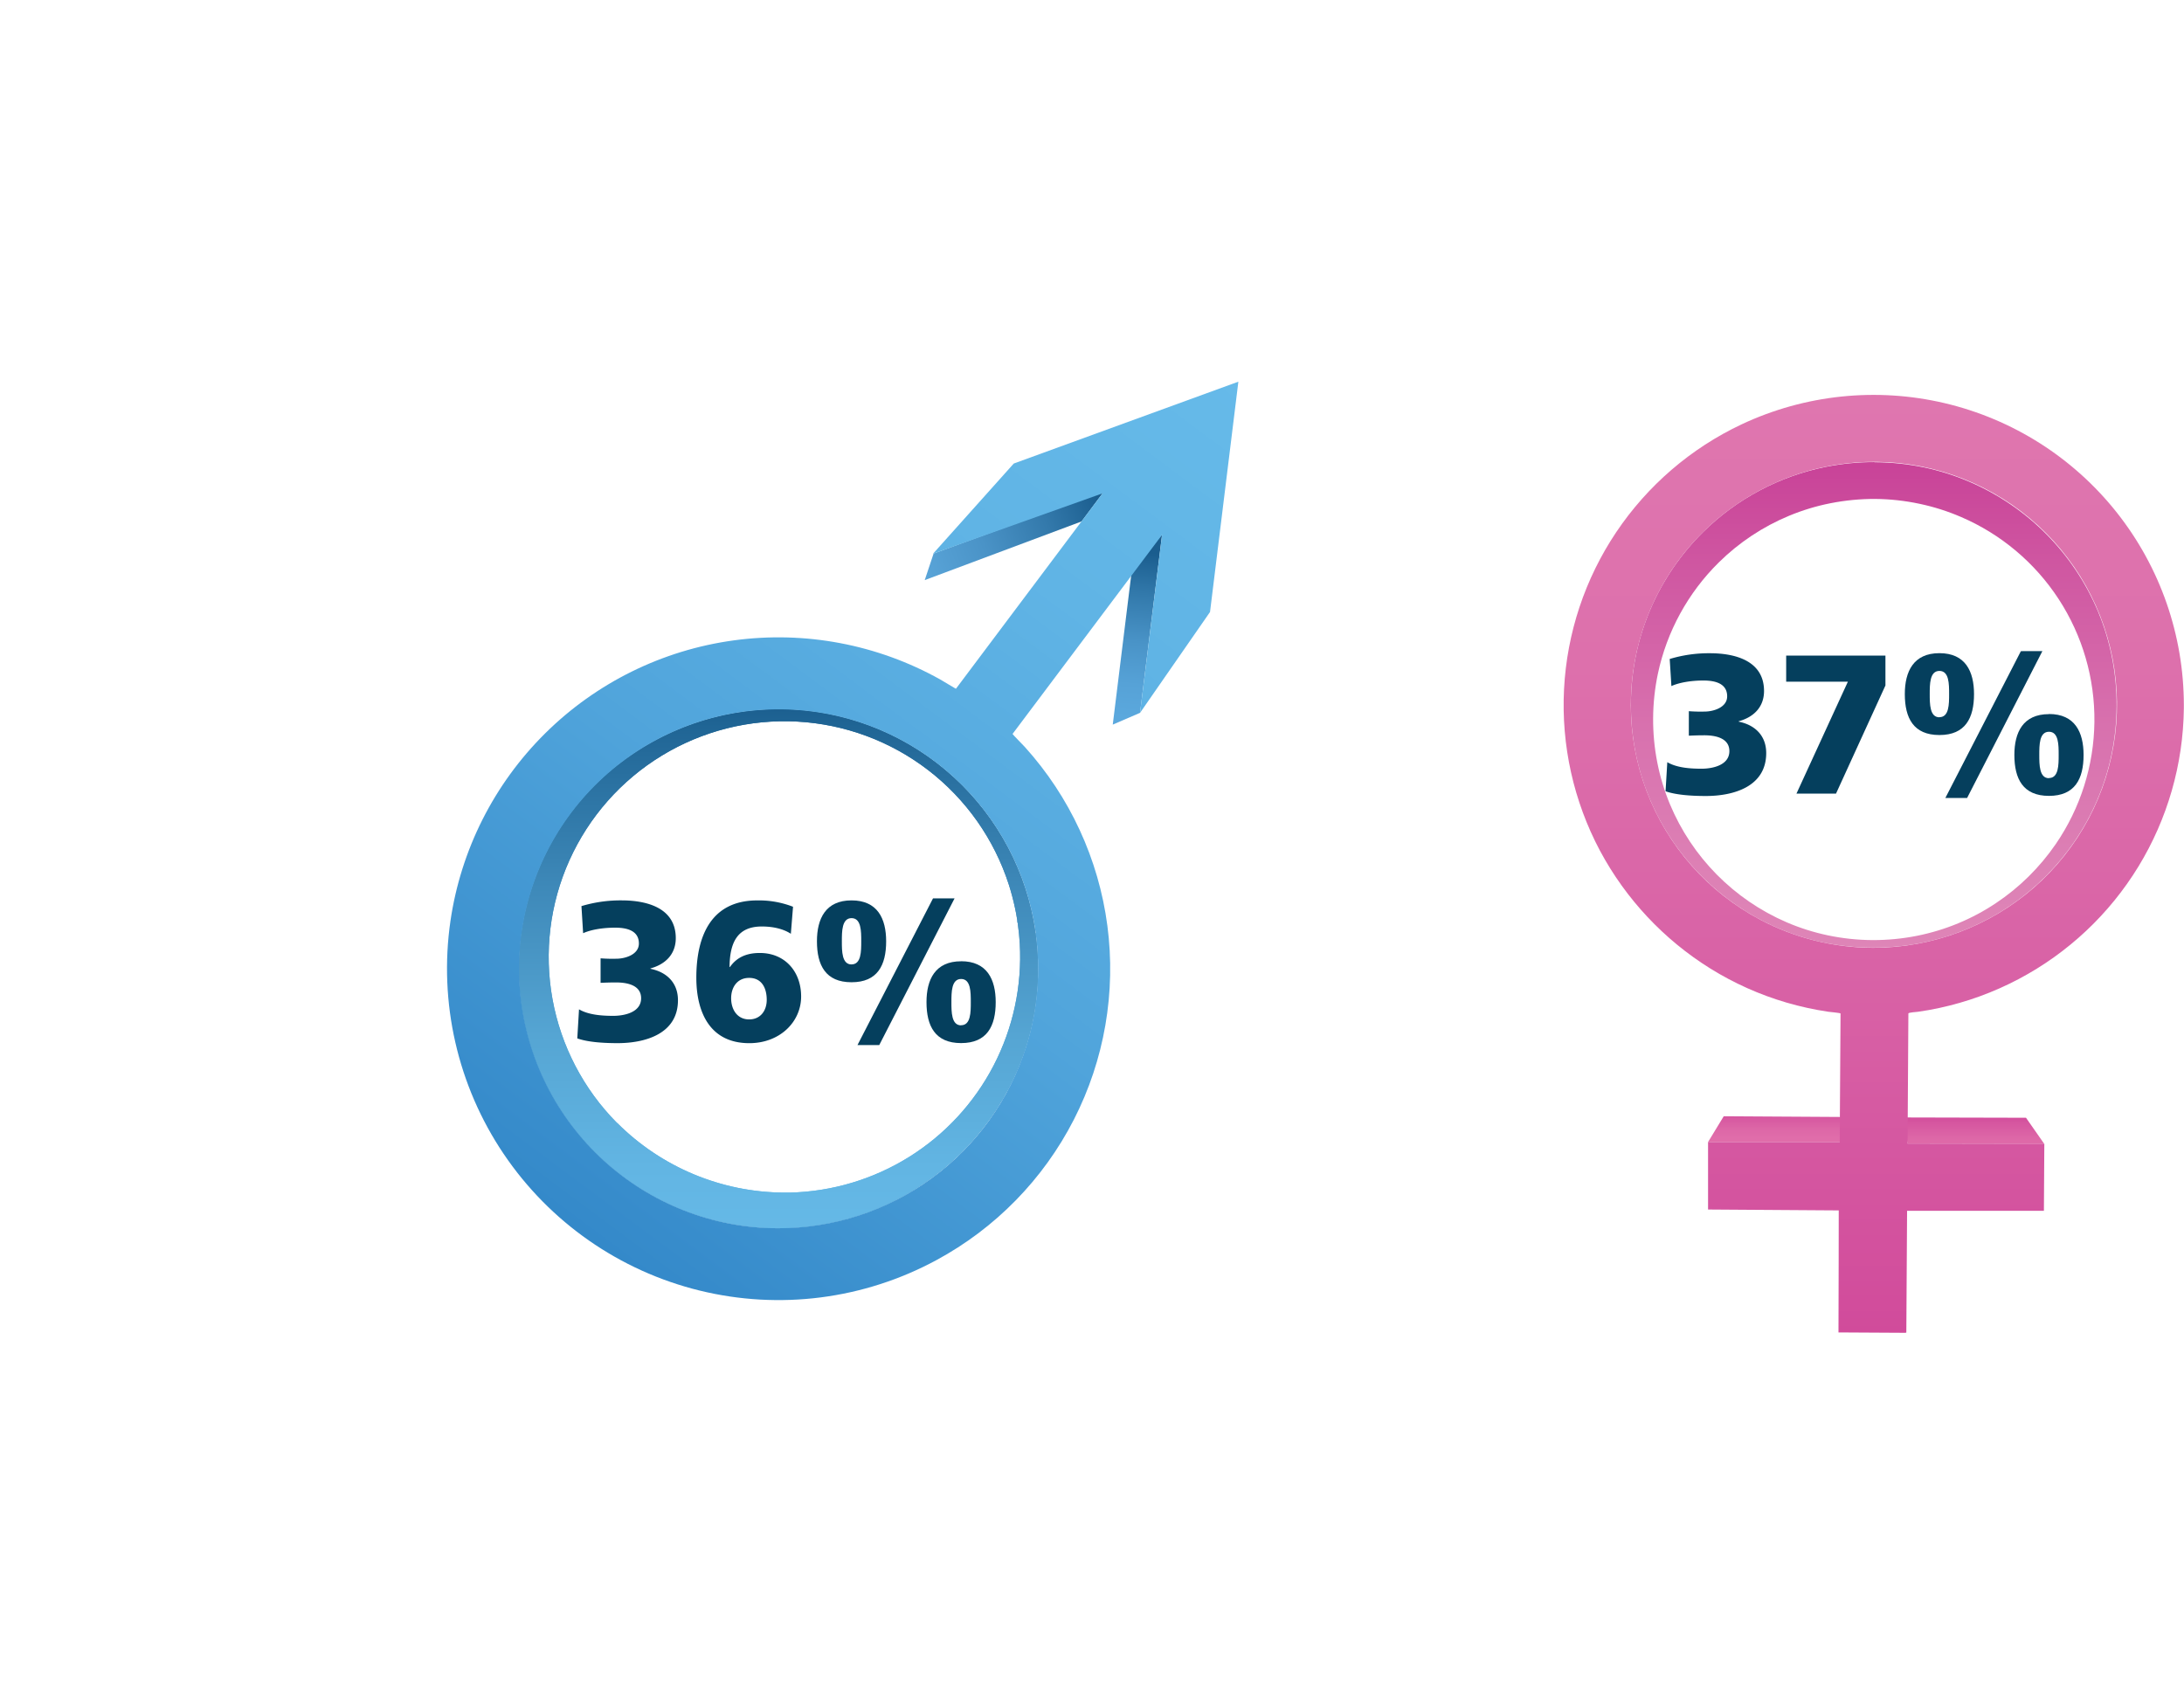 <?xml version="1.0" encoding="UTF-8"?> <svg xmlns="http://www.w3.org/2000/svg" xmlns:xlink="http://www.w3.org/1999/xlink" id="Layer_1" data-name="Layer 1" width="1262.29" height="973.94" viewBox="0 0 1262.29 973.94"><defs><style>.cls-1{fill:none;}.cls-2{clip-path:url(#clip-path);}.cls-3{fill:url(#linear-gradient);}.cls-4{clip-path:url(#clip-path-2);}.cls-5{fill:url(#linear-gradient-2);}.cls-6{clip-path:url(#clip-path-3);}.cls-7{fill:url(#linear-gradient-3);}.cls-8{clip-path:url(#clip-path-4);}.cls-9{clip-path:url(#clip-path-5);}.cls-10{fill:url(#linear-gradient-5);}.cls-11{fill:#053f5d;}.cls-12{clip-path:url(#clip-path-6);}.cls-13{fill:url(#linear-gradient-6);}.cls-14{clip-path:url(#clip-path-7);}.cls-15{fill:url(#linear-gradient-7);}.cls-16{clip-path:url(#clip-path-8);}.cls-17{fill:url(#linear-gradient-8);}.cls-18{clip-path:url(#clip-path-9);}.cls-19{fill:url(#linear-gradient-9);}</style><clipPath id="clip-path" transform="translate(252.43 216.55)"><path class="cls-1" d="M402.13,109.86s-10,80.64-11.42,92.44h0l15.77-6.81s11.35-91.77,12.72-102.89c-5.19,5-17.07,17.25-17.07,17.25"></path></clipPath><linearGradient id="linear-gradient" x1="482.86" y1="337.86" x2="490" y2="337.86" gradientTransform="matrix(-13.42, 0, 0, 13.42, 6929.81, -4386.6)" gradientUnits="userSpaceOnUse"><stop offset="0" stop-color="#1a5d8e"></stop><stop offset="0.25" stop-color="#3279ab"></stop><stop offset="0.54" stop-color="#4993c7"></stop><stop offset="0.8" stop-color="#56a2d7"></stop><stop offset="1" stop-color="#5ba8dd"></stop></linearGradient><clipPath id="clip-path-2" transform="translate(252.43 216.55)"><path class="cls-1" d="M385.45,67.54l-98.29,35.87s-4.05,12-5.12,15.36h0l90.65-33.92s8.67-11.59,13-17.4Z"></path></clipPath><linearGradient id="linear-gradient-2" x1="498" y1="339.21" x2="505.14" y2="339.21" gradientTransform="matrix(-18.77, 0, 0, 18.77, 9735.02, -6274.46)" gradientUnits="userSpaceOnUse"><stop offset="0" stop-color="#1a5d8e"></stop><stop offset="0.25" stop-color="#3379ab"></stop><stop offset="0.54" stop-color="#4a93c7"></stop><stop offset="0.8" stop-color="#58a3d7"></stop><stop offset="1" stop-color="#5da9dd"></stop></linearGradient><clipPath id="clip-path-3" transform="translate(252.43 216.55)"><path class="cls-1" d="M104.21,432.56A136.26,136.26,0,1,1,330.61,294.7q2.1,6.56,3.54,13.31c.51,2.38,1,4.76,1.34,7.16.14,1-.08,2,.8,2.45l-.47-.23q.82,5.79,1.16,11.61a136.32,136.32,0,0,1-133,143.81c-1,0-2.07,0-3.1,0a137.29,137.29,0,0,1-96.62-40.29m-.33-206.46A150.07,150.07,0,0,0,264.54,477.65a151.49,151.49,0,0,0,71.77-77.25,149,149,0,0,0,11.24-54q.12-7.17-.43-14.31-.28-3.78-.76-7.53c-.13-1,.12-2.11-.84-2.57l-7-3.31,7.49,3.55A150.1,150.1,0,0,0,205.87,193.56q-4-.23-8-.22a151.14,151.14,0,0,0-94,32.76"></path></clipPath><linearGradient id="linear-gradient-3" x1="490.59" y1="343.44" x2="497.73" y2="343.44" gradientTransform="matrix(0, 46.05, 46.05, 0, -15367.44, -22186.88)" gradientUnits="userSpaceOnUse"><stop offset="0" stop-color="#1a5d8e"></stop><stop offset="0.04" stop-color="#1f6494"></stop><stop offset="0.33" stop-color="#3e89b9"></stop><stop offset="0.59" stop-color="#55a5d3"></stop><stop offset="0.82" stop-color="#62b5e3"></stop><stop offset="1" stop-color="#67bbe9"></stop></linearGradient><clipPath id="clip-path-4" transform="translate(252.43 216.55)"><path class="cls-1" d="M346,322.21h0m0,0v0m0-.15h0v0m0,0,0-.17a1.28,1.28,0,0,1,0,.17m0-.3Zm0,0a.34.34,0,0,1,0-.1.34.34,0,0,0,0,.1m0-.1,0-.14,0,.14m0-.14a.78.78,0,0,0,0-.14.78.78,0,0,1,0,.14m0-.14a.81.81,0,0,0,0-.16.92.92,0,0,1,0,.16m0-.16a.7.7,0,0,1,0-.14.7.7,0,0,0,0,.14m0-.14s0,0,0,0,0,0,0,0m0,0v0m0-.06c-.15-1-.25-1.72-.32-2.24.09.66.22,1.52.32,2.24m-.32-2.24v0m0,0-.13-1,.13,1m-.13-1h0m0,0h0m0,0h0M104.21,432.56A136.26,136.26,0,1,1,330.61,294.7q2.1,6.56,3.54,13.31c.51,2.38,1,4.76,1.34,7.16.14,1-.08,2,.8,2.45l-.47-.23q.82,5.79,1.16,11.61a136.32,136.32,0,0,1-133,143.81c-1,0-2.07,0-3.1,0a137.29,137.29,0,0,1-96.62-40.29m-.33-206.46A150.07,150.07,0,0,0,264.54,477.65a151.49,151.49,0,0,0,71.77-77.25,149,149,0,0,0,11.24-54q.12-7.17-.43-14.31-.28-3.78-.76-7.53c-.13-1,.12-2.11-.84-2.57l-7-3.31,7.49,3.55s0,0,0,0h0a.09.09,0,0,1,0,0v0a.57.57,0,0,0,0-.13v0s0,0,0-.05v0a.68.68,0,0,0,0-.19h0s0-.08,0-.13a.62.62,0,0,1,0,.13.57.57,0,0,0,0-.13h0a150.1,150.1,0,0,0-140.1-128.13q-4-.23-8-.22a151.14,151.14,0,0,0-94,32.76"></path></clipPath><clipPath id="clip-path-5" transform="translate(252.43 216.55)"><path class="cls-1" d="M346.05,322.24h0m0,0h0m-.05-.4a.77.77,0,0,1,0,.15.89.89,0,0,0,0-.15m-.08-.53s0,.06,0,.1,0-.07,0-.1m-.13-.92c0,.11,0,.22.05.33,0-.11,0-.21-.05-.33m0-.39c0,.12,0,.24,0,.36,0-.12,0-.24,0-.36m-.07-.46,0,.23,0-.23m-.16-1.13c0,.15.05.33.08.55,0-.2-.06-.39-.08-.55m-.09-.59c0,.07,0,.15,0,.27,0-.11,0-.2,0-.27M168.92,490.69A150,150,0,1,1,346,321.61h0c0,.14,0,.28.05.41h0a.19.19,0,0,1,0,.07v.07a.09.09,0,0,0,0,0h0v0a0,0,0,0,0,0,0,150,150,0,0,1-5.43,66.33A149.95,149.95,0,0,1,197.2,493.4a148.56,148.56,0,0,1-28.28-2.71M333.49,51.39l-46.66,52.14,98-34.92L300.5,181l-.44.58c0,.06-8.25-4.92-9.05-5.37A191.61,191.61,0,0,0,7.91,315.86a191.63,191.63,0,0,0,280.84,196,191.35,191.35,0,0,0,51.18-296.61c-.6-.68-7.24-7.43-7.14-7.55S419.2,92.61,419.2,92.61L406.48,195.5l40.45-58.3L463.31,4.07Z"></path></clipPath><linearGradient id="linear-gradient-5" x1="487.13" y1="353.83" x2="494.28" y2="353.83" gradientTransform="matrix(89.15, 0, 0, -89.15, -43474.95, 31814.08)" gradientUnits="userSpaceOnUse"><stop offset="0" stop-color="#3287c8"></stop><stop offset="0.03" stop-color="#358aca"></stop><stop offset="0.41" stop-color="#50a4db"></stop><stop offset="0.74" stop-color="#60b4e5"></stop><stop offset="1" stop-color="#66bae9"></stop></linearGradient><clipPath id="clip-path-6" transform="translate(252.43 216.55)"><polygon class="cls-1" points="848.22 429.38 850.05 444.54 929.12 444.69 918.54 429.55 848.22 429.38"></polygon></clipPath><linearGradient id="linear-gradient-6" x1="546.83" y1="435.8" x2="553.98" y2="435.8" gradientTransform="matrix(0, 2.57, 2.57, 0, 21.9, -760.2)" gradientUnits="userSpaceOnUse"><stop offset="0" stop-color="#d14b9b"></stop><stop offset="0.23" stop-color="#d657a0"></stop><stop offset="0.67" stop-color="#dd67a7"></stop><stop offset="1" stop-color="#e06daa"></stop></linearGradient><clipPath id="clip-path-7" transform="translate(252.43 216.55)"><path class="cls-1" d="M734.76,443.6l76.12,0s1.35-11.23,1.75-14.5l-68.79-.42Z"></path></clipPath><linearGradient id="linear-gradient-7" x1="556.55" y1="405.44" x2="563.7" y2="405.44" gradientTransform="matrix(0, 2.18, 2.18, 0, 140.73, -571.04)" gradientUnits="userSpaceOnUse"><stop offset="0" stop-color="#d04b9b"></stop><stop offset="0.23" stop-color="#d657a0"></stop><stop offset="0.67" stop-color="#dd67a7"></stop><stop offset="1" stop-color="#e06daa"></stop></linearGradient><clipPath id="clip-path-8" transform="translate(252.43 216.55)"><path class="cls-1" d="M804,324.1a125.8,125.8,0,0,1-23.86-7.56,128.06,128.06,0,0,1-67.42-68.28,126.52,126.52,0,0,1-7.27-24,128.9,128.9,0,0,1,.34-51.42,127.53,127.53,0,0,1,35.14-64.23,127.38,127.38,0,0,1,40.61-27,126.08,126.08,0,0,1,24-7.28,131,131,0,0,1,25.8-2.48A128.43,128.43,0,0,1,857,74.66a125.8,125.8,0,0,1,23.88,7.57,127.35,127.35,0,0,1,54.88,189.09,129.38,129.38,0,0,1-15.71,18.78,127.44,127.44,0,0,1-18.93,15.41,125.33,125.33,0,0,1-21.66,11.59,127.05,127.05,0,0,1-24,7.29,129.83,129.83,0,0,1-25.3,2.46h-.49A128.53,128.53,0,0,1,804,324.1M830.9,50.56A142.6,142.6,0,0,0,803,53.28,140.09,140.09,0,0,0,731.91,91a141.88,141.88,0,0,0-17.27,20.68,139.65,139.65,0,0,0-21.42,50,142.33,142.33,0,0,0-.37,56.63,139.41,139.41,0,0,0,20.78,50.29,141.56,141.56,0,0,0,37.71,38.19,139.23,139.23,0,0,0,50,21.43,141.53,141.53,0,0,0,28.29,3,143.48,143.48,0,0,0,28.41-2.72,140.12,140.12,0,0,0,71.1-37.75,141.63,141.63,0,0,0,17.3-20.69,139.39,139.39,0,0,0,21.44-50,141.79,141.79,0,0,0,.35-56.62,138.72,138.72,0,0,0-8-26.39A141,141,0,0,0,886,62a138.64,138.64,0,0,0-26.27-8.35,141.63,141.63,0,0,0-28.3-3h-.55"></path></clipPath><linearGradient id="linear-gradient-8" x1="487.6" y1="354.77" x2="494.75" y2="354.77" gradientTransform="matrix(0, 44.46, 44.46, 0, -14689.06, -21424.03)" gradientUnits="userSpaceOnUse"><stop offset="0" stop-color="#c73e96"></stop><stop offset="0.22" stop-color="#cf56a1"></stop><stop offset="0.52" stop-color="#d871ae"></stop><stop offset="0.79" stop-color="#dd81b5"></stop><stop offset="1" stop-color="#df87b8"></stop></linearGradient><clipPath id="clip-path-9" transform="translate(252.43 216.55)"><path class="cls-1" d="M829.66,331.31h0Zm.6,0h0m179.51-138.18c-.06,9,0,5.08,0,0m-244.7,122a140.41,140.41,0,0,1-.27-248.28A140.39,140.39,0,0,1,923,296.61a141.31,141.31,0,0,1-92.36,34.7h-.94a140.37,140.37,0,0,1-64.59-16.15M754.22,28.71a179.37,179.37,0,0,0-81.93,246.45,180.59,180.59,0,0,0,63.83,68.15,178.44,178.44,0,0,0,44,19.67,181.12,181.12,0,0,0,24.23,5.3c.79.1,7,.66,7,1s-.48,74.31-.48,74.31l-76.09,0v39l75.53.51s-.07,58.09-.15,70.53l38.66.22.55-.14s.36-57.93.44-70.37h79.08l.24-38.72H928s-66.15-.07-77.91-.14c.05-7.26.46-73.64.47-75.19,0-.66,4.72-.84,5.5-1q6.19-.87,12.31-2.19a178.17,178.17,0,0,0,45.86-16.69A179.19,179.19,0,0,0,1009.77,193v.13c0-.33,0-.69,0-1.06.08-12.15,0-6.82,0-1A179.34,179.34,0,0,0,754.22,28.71"></path></clipPath><linearGradient id="linear-gradient-9" x1="488.71" y1="348.81" x2="495.86" y2="348.81" gradientTransform="matrix(0, -76.18, -76.18, 0, 27653.83, 38000.96)" gradientUnits="userSpaceOnUse"><stop offset="0" stop-color="#d14b9b"></stop><stop offset="0.34" stop-color="#d860a5"></stop><stop offset="0.71" stop-color="#dd70ac"></stop><stop offset="1" stop-color="#df76af"></stop></linearGradient></defs><title>Prevalence by gender_LA web</title><g class="cls-2"><rect class="cls-3" x="349.02" y="128.19" width="111.87" height="38.54" transform="translate(473 753.54) rotate(-84.68)"></rect></g><g class="cls-4"><rect class="cls-5" x="276.22" y="50.03" width="115.31" height="86.15" transform="translate(241.73 347.21) rotate(-21.8)"></rect></g><g class="cls-6"><rect class="cls-7" x="295.67" y="409.89" width="304.4" height="304.56"></rect></g><g class="cls-8"><rect class="cls-7" x="295.67" y="409.89" width="304.4" height="304.56"></rect></g><g class="cls-9"><rect class="cls-10" x="-118.15" y="-73.35" width="702.34" height="687.55" transform="translate(129.39 512.41) rotate(-53.34)"></rect></g><path class="cls-11" d="M83.63,307.21a78,78,0,0,1,23.2-3.31c14.86,0,31.32,4.46,31.32,21.83,0,9.14-5.83,15.09-14.63,17.49v.22c9.6,1.95,15.89,8.23,15.89,18.18,0,19.65-19.32,24.8-34.86,24.8-8.92,0-17.6-.69-23.32-2.75l1-16.8c5.14,3,12.23,3.77,19.77,3.77,6.29,0,16.12-1.94,16.12-10.17s-9.49-9.14-14.52-9.14c-3.42,0-6.4.11-8.91.23V337.39a86.17,86.17,0,0,0,9.14.23c4.92,0,13-2.29,13-8.8,0-7.66-7.31-9.15-13.71-9.15-7.09,0-14,1.14-18.52,3.2Z" transform="translate(252.43 216.55)"></path><path class="cls-11" d="M204.66,323.21c-3.43-2.28-9-4.22-16.8-4.22-14.17,0-18.51,9.37-18.63,23.43h.23c3.77-5.38,9.26-8.12,17.26-8.12,14.63,0,23.88,10.86,23.88,25.14,0,14.75-12.34,27-29.94,27-22.74,0-30.63-17.83-30.63-37.83,0-24.46,8.8-44.69,35.2-44.69a54.39,54.39,0,0,1,20.69,3.66ZM180.55,372.7c6.63,0,10.17-5.14,10.17-11.31,0-6.63-2.74-12.69-10.17-12.69-7,0-10.4,5.6-10.4,11.77C170.15,367,173.69,372.7,180.55,372.7Z" transform="translate(252.43 216.55)"></path><path class="cls-11" d="M239.74,303.9c15,0,20,10.52,20,23.66,0,13.83-5,23.66-20,23.66s-20-9.83-20-23.66C219.74,314.42,224.77,303.9,239.74,303.9Zm0,37c5.6,0,5.6-7.54,5.6-13.37s0-13.37-5.6-13.37-5.6,7.65-5.6,13.37S234.14,340.93,239.74,340.93Zm47.09-38.17h12.46l-43.54,84.8H243.17Zm16.23,36.34c15,0,20,10.52,20,23.66,0,13.83-5,23.66-20,23.66s-20-9.83-20-23.66C283.06,349.62,288.09,339.1,303.06,339.1Zm0,37c5.6,0,5.6-7.54,5.6-13.37s0-13.37-5.6-13.37-5.6,7.65-5.6,13.37S297.46,376.13,303.06,376.13Z" transform="translate(252.43 216.55)"></path><g class="cls-12"><rect class="cls-13" x="1100.66" y="645.92" width="80.9" height="15.31"></rect></g><g class="cls-14"><rect class="cls-15" x="987.19" y="645.25" width="77.87" height="14.91"></rect></g><g class="cls-16"><rect class="cls-17" x="942.56" y="267.1" width="280.87" height="280.79"></rect></g><g class="cls-18"><rect class="cls-19" x="901.96" y="228.25" width="360.33" height="542.2"></rect></g><path class="cls-11" d="M712.62,164.36a77.94,77.94,0,0,1,23.2-3.32c14.85,0,31.31,4.46,31.31,21.83,0,9.15-5.83,15.09-14.63,17.49v.23c9.6,1.94,15.89,8.23,15.89,18.17,0,19.66-19.31,24.8-34.86,24.8-8.91,0-17.6-.69-23.31-2.74l1-16.8c5.14,3,12.22,3.77,19.77,3.77,6.28,0,16.11-1.95,16.11-10.17s-9.48-9.15-14.51-9.15c-3.43,0-6.4.12-8.92.23V194.53a86.35,86.35,0,0,0,9.15.23c4.91,0,13-2.29,13-8.8,0-7.66-7.32-9.15-13.72-9.15-7.09,0-13.94,1.15-18.51,3.21Z" transform="translate(252.43 216.55)"></path><path class="cls-11" d="M815.59,177.5H779.93V162.41H837.3v17.26l-28.57,62.52H785.87Z" transform="translate(252.43 216.55)"></path><path class="cls-11" d="M868.5,161c15,0,20,10.52,20,23.66,0,13.83-5,23.66-20,23.66s-20-9.83-20-23.66C848.5,171.56,853.53,161,868.5,161Zm0,37c5.6,0,5.6-7.54,5.6-13.37s0-13.37-5.6-13.37-5.6,7.66-5.6,13.37S862.9,198.07,868.5,198.07Zm47.09-38.17H928L884.5,244.7H871.93Zm16.23,36.34c15,0,20,10.52,20,23.66,0,13.83-5,23.66-20,23.66s-20-9.83-20-23.66C911.82,206.76,916.84,196.24,931.82,196.24Zm0,37c5.6,0,5.6-7.54,5.6-13.37s0-13.37-5.6-13.37-5.6,7.66-5.6,13.37S926.22,233.27,931.82,233.27Z" transform="translate(252.43 216.55)"></path></svg> 